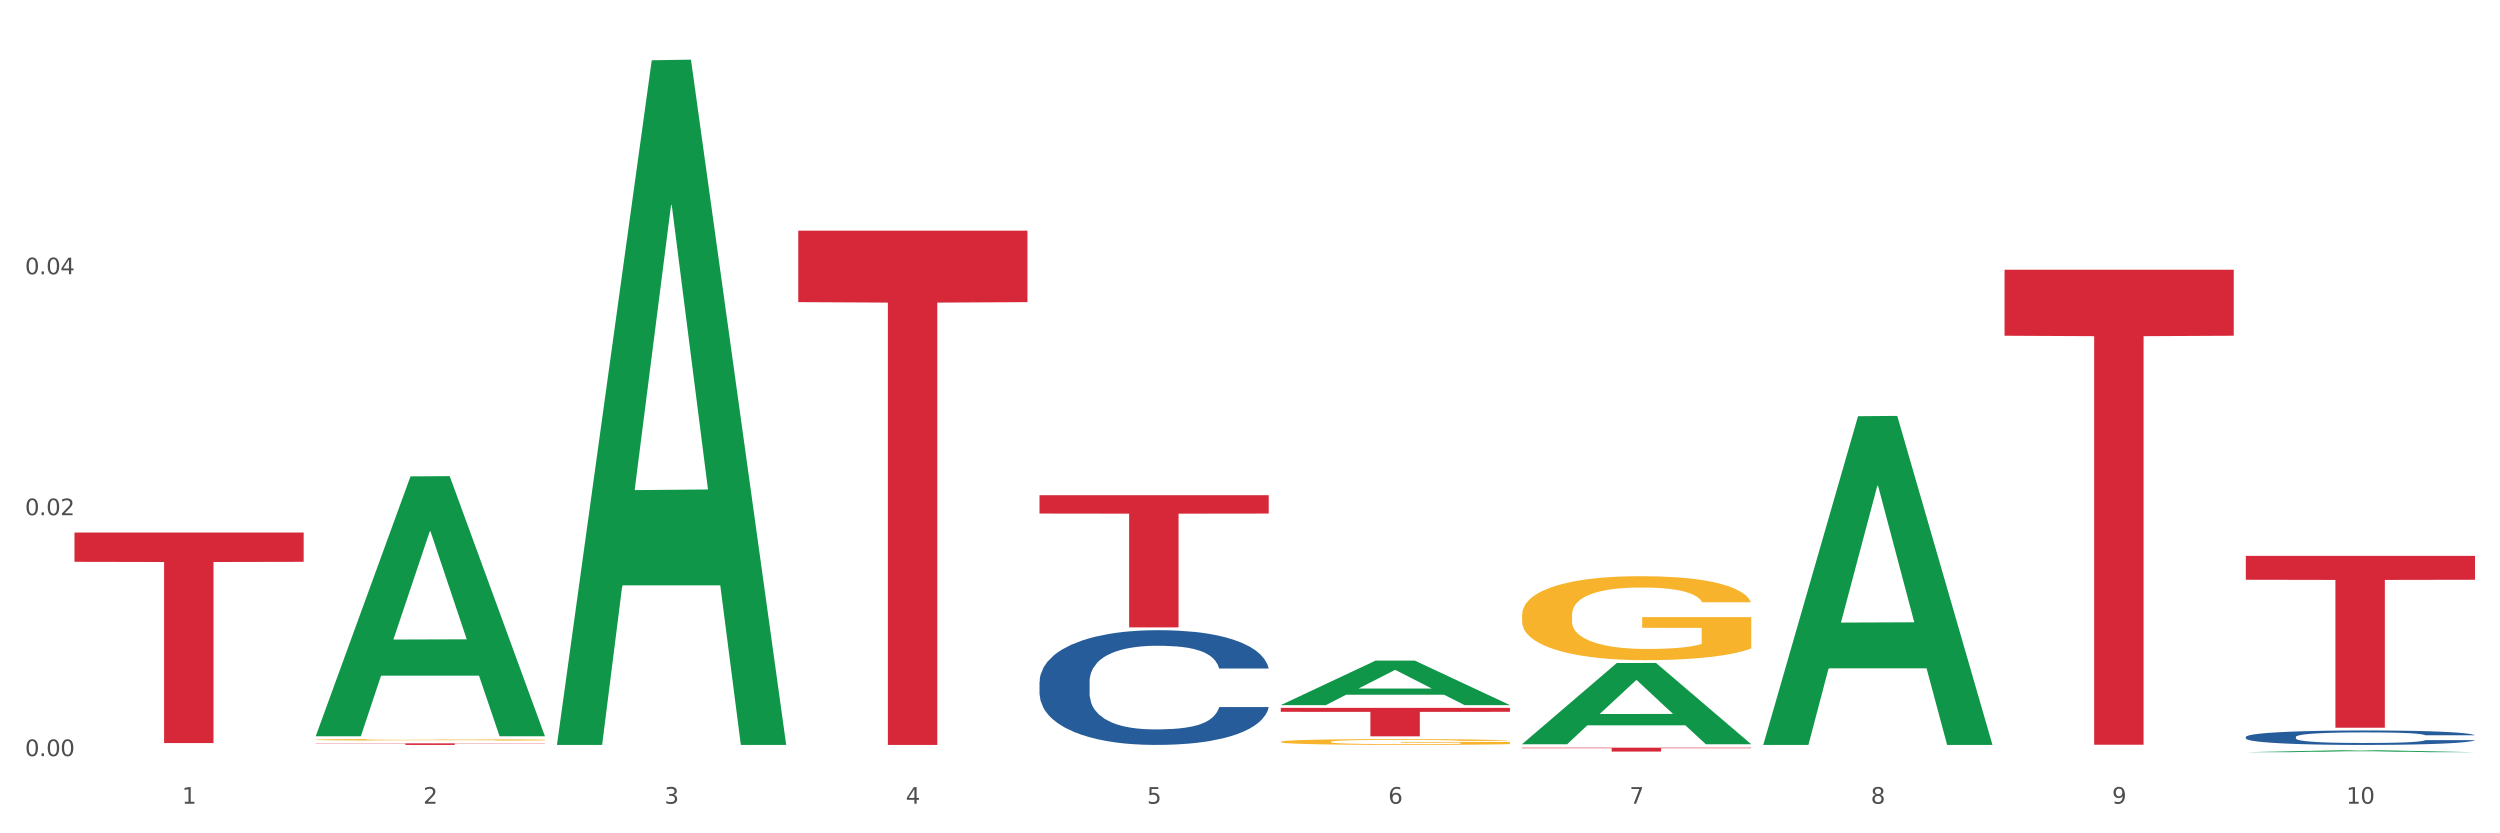 <?xml version="1.0" encoding="utf-8" standalone="no"?>
<!DOCTYPE svg PUBLIC "-//W3C//DTD SVG 1.1//EN"
  "http://www.w3.org/Graphics/SVG/1.1/DTD/svg11.dtd">
<svg xmlns:xlink="http://www.w3.org/1999/xlink" width="1080pt" height="360pt" viewBox="0 0 1080 360" xmlns="http://www.w3.org/2000/svg" version="1.1">
 <rect x="0" y="0" width="1080" height="360" fill="#333333" stroke="none"/>
 <defs>
  <style type="text/css">*{stroke-linejoin: round; stroke-linecap: butt}</style>
 </defs>
 <g id="figure_1">
  <g id="patch_1">
   <path d="M 0 360 
L 1080 360 
L 1080 0 
L 0 0 
z
" style="fill: #ffffff; stroke: #ffffff; stroke-linejoin: miter"/>
  </g>
  <g id="axes_1">
   <g id="matplotlib.axis_1">
    <g id="xtick_1">
     <g id="text_1">
      <!-- 1 -->
      <g style="fill: #4d4d4d" transform="translate(78.627 347.204) scale(0.096 -0.096)">
       <defs>
        <path id="DejaVuSans-31" d="M 794 531 
L 1825 531 
L 1825 4091 
L 703 3866 
L 703 4441 
L 1819 4666 
L 2450 4666 
L 2450 531 
L 3481 531 
L 3481 0 
L 794 0 
L 794 531 
z
" transform="scale(0.016)"/>
       </defs>
       <use xlink:href="#DejaVuSans-31"/>
      </g>
     </g>
    </g>
    <g id="xtick_2">
     <g id="text_2">
      <!-- 2 -->
      <g style="fill: #4d4d4d" transform="translate(182.851 347.204) scale(0.096 -0.096)">
       <defs>
        <path id="DejaVuSans-32" d="M 1228 531 
L 3431 531 
L 3431 0 
L 469 0 
L 469 531 
Q 828 903 1448 1529 
Q 2069 2156 2228 2338 
Q 2531 2678 2651 2914 
Q 2772 3150 2772 3378 
Q 2772 3750 2511 3984 
Q 2250 4219 1831 4219 
Q 1534 4219 1204 4116 
Q 875 4013 500 3803 
L 500 4441 
Q 881 4594 1212 4672 
Q 1544 4750 1819 4750 
Q 2544 4750 2975 4387 
Q 3406 4025 3406 3419 
Q 3406 3131 3298 2873 
Q 3191 2616 2906 2266 
Q 2828 2175 2409 1742 
Q 1991 1309 1228 531 
z
" transform="scale(0.016)"/>
       </defs>
       <use xlink:href="#DejaVuSans-32"/>
      </g>
     </g>
    </g>
    <g id="xtick_3">
     <g id="text_3">
      <!-- 3 -->
      <g style="fill: #4d4d4d" transform="translate(287.074 347.204) scale(0.096 -0.096)">
       <defs>
        <path id="DejaVuSans-33" d="M 2597 2516 
Q 3050 2419 3304 2112 
Q 3559 1806 3559 1356 
Q 3559 666 3084 287 
Q 2609 -91 1734 -91 
Q 1441 -91 1130 -33 
Q 819 25 488 141 
L 488 750 
Q 750 597 1062 519 
Q 1375 441 1716 441 
Q 2309 441 2620 675 
Q 2931 909 2931 1356 
Q 2931 1769 2642 2001 
Q 2353 2234 1838 2234 
L 1294 2234 
L 1294 2753 
L 1863 2753 
Q 2328 2753 2575 2939 
Q 2822 3125 2822 3475 
Q 2822 3834 2567 4026 
Q 2313 4219 1838 4219 
Q 1578 4219 1281 4162 
Q 984 4106 628 3988 
L 628 4550 
Q 988 4650 1302 4700 
Q 1616 4750 1894 4750 
Q 2613 4750 3031 4423 
Q 3450 4097 3450 3541 
Q 3450 3153 3228 2886 
Q 3006 2619 2597 2516 
z
" transform="scale(0.016)"/>
       </defs>
       <use xlink:href="#DejaVuSans-33"/>
      </g>
     </g>
    </g>
    <g id="xtick_4">
     <g id="text_4">
      <!-- 4 -->
      <g style="fill: #4d4d4d" transform="translate(391.298 347.204) scale(0.096 -0.096)">
       <defs>
        <path id="DejaVuSans-34" d="M 2419 4116 
L 825 1625 
L 2419 1625 
L 2419 4116 
z
M 2253 4666 
L 3047 4666 
L 3047 1625 
L 3713 1625 
L 3713 1100 
L 3047 1100 
L 3047 0 
L 2419 0 
L 2419 1100 
L 313 1100 
L 313 1709 
L 2253 4666 
z
" transform="scale(0.016)"/>
       </defs>
       <use xlink:href="#DejaVuSans-34"/>
      </g>
     </g>
    </g>
    <g id="xtick_5">
     <g id="text_5">
      <!-- 5 -->
      <g style="fill: #4d4d4d" transform="translate(495.522 347.204) scale(0.096 -0.096)">
       <defs>
        <path id="DejaVuSans-35" d="M 691 4666 
L 3169 4666 
L 3169 4134 
L 1269 4134 
L 1269 2991 
Q 1406 3038 1543 3061 
Q 1681 3084 1819 3084 
Q 2600 3084 3056 2656 
Q 3513 2228 3513 1497 
Q 3513 744 3044 326 
Q 2575 -91 1722 -91 
Q 1428 -91 1123 -41 
Q 819 9 494 109 
L 494 744 
Q 775 591 1075 516 
Q 1375 441 1709 441 
Q 2250 441 2565 725 
Q 2881 1009 2881 1497 
Q 2881 1984 2565 2268 
Q 2250 2553 1709 2553 
Q 1456 2553 1204 2497 
Q 953 2441 691 2322 
L 691 4666 
z
" transform="scale(0.016)"/>
       </defs>
       <use xlink:href="#DejaVuSans-35"/>
      </g>
     </g>
    </g>
    <g id="xtick_6">
     <g id="text_6">
      <!-- 6 -->
      <g style="fill: #4d4d4d" transform="translate(599.745 347.204) scale(0.096 -0.096)">
       <defs>
        <path id="DejaVuSans-36" d="M 2113 2584 
Q 1688 2584 1439 2293 
Q 1191 2003 1191 1497 
Q 1191 994 1439 701 
Q 1688 409 2113 409 
Q 2538 409 2786 701 
Q 3034 994 3034 1497 
Q 3034 2003 2786 2293 
Q 2538 2584 2113 2584 
z
M 3366 4563 
L 3366 3988 
Q 3128 4100 2886 4159 
Q 2644 4219 2406 4219 
Q 1781 4219 1451 3797 
Q 1122 3375 1075 2522 
Q 1259 2794 1537 2939 
Q 1816 3084 2150 3084 
Q 2853 3084 3261 2657 
Q 3669 2231 3669 1497 
Q 3669 778 3244 343 
Q 2819 -91 2113 -91 
Q 1303 -91 875 529 
Q 447 1150 447 2328 
Q 447 3434 972 4092 
Q 1497 4750 2381 4750 
Q 2619 4750 2861 4703 
Q 3103 4656 3366 4563 
z
" transform="scale(0.016)"/>
       </defs>
       <use xlink:href="#DejaVuSans-36"/>
      </g>
     </g>
    </g>
    <g id="xtick_7">
     <g id="text_7">
      <!-- 7 -->
      <g style="fill: #4d4d4d" transform="translate(703.969 347.204) scale(0.096 -0.096)">
       <defs>
        <path id="DejaVuSans-37" d="M 525 4666 
L 3525 4666 
L 3525 4397 
L 1831 0 
L 1172 0 
L 2766 4134 
L 525 4134 
L 525 4666 
z
" transform="scale(0.016)"/>
       </defs>
       <use xlink:href="#DejaVuSans-37"/>
      </g>
     </g>
    </g>
    <g id="xtick_8">
     <g id="text_8">
      <!-- 8 -->
      <g style="fill: #4d4d4d" transform="translate(808.193 347.204) scale(0.096 -0.096)">
       <defs>
        <path id="DejaVuSans-38" d="M 2034 2216 
Q 1584 2216 1326 1975 
Q 1069 1734 1069 1313 
Q 1069 891 1326 650 
Q 1584 409 2034 409 
Q 2484 409 2743 651 
Q 3003 894 3003 1313 
Q 3003 1734 2745 1975 
Q 2488 2216 2034 2216 
z
M 1403 2484 
Q 997 2584 770 2862 
Q 544 3141 544 3541 
Q 544 4100 942 4425 
Q 1341 4750 2034 4750 
Q 2731 4750 3128 4425 
Q 3525 4100 3525 3541 
Q 3525 3141 3298 2862 
Q 3072 2584 2669 2484 
Q 3125 2378 3379 2068 
Q 3634 1759 3634 1313 
Q 3634 634 3220 271 
Q 2806 -91 2034 -91 
Q 1263 -91 848 271 
Q 434 634 434 1313 
Q 434 1759 690 2068 
Q 947 2378 1403 2484 
z
M 1172 3481 
Q 1172 3119 1398 2916 
Q 1625 2713 2034 2713 
Q 2441 2713 2670 2916 
Q 2900 3119 2900 3481 
Q 2900 3844 2670 4047 
Q 2441 4250 2034 4250 
Q 1625 4250 1398 4047 
Q 1172 3844 1172 3481 
z
" transform="scale(0.016)"/>
       </defs>
       <use xlink:href="#DejaVuSans-38"/>
      </g>
     </g>
    </g>
    <g id="xtick_9">
     <g id="text_9">
      <!-- 9 -->
      <g style="fill: #4d4d4d" transform="translate(912.416 347.204) scale(0.096 -0.096)">
       <defs>
        <path id="DejaVuSans-39" d="M 703 97 
L 703 672 
Q 941 559 1184 500 
Q 1428 441 1663 441 
Q 2288 441 2617 861 
Q 2947 1281 2994 2138 
Q 2813 1869 2534 1725 
Q 2256 1581 1919 1581 
Q 1219 1581 811 2004 
Q 403 2428 403 3163 
Q 403 3881 828 4315 
Q 1253 4750 1959 4750 
Q 2769 4750 3195 4129 
Q 3622 3509 3622 2328 
Q 3622 1225 3098 567 
Q 2575 -91 1691 -91 
Q 1453 -91 1209 -44 
Q 966 3 703 97 
z
M 1959 2075 
Q 2384 2075 2632 2365 
Q 2881 2656 2881 3163 
Q 2881 3666 2632 3958 
Q 2384 4250 1959 4250 
Q 1534 4250 1286 3958 
Q 1038 3666 1038 3163 
Q 1038 2656 1286 2365 
Q 1534 2075 1959 2075 
z
" transform="scale(0.016)"/>
       </defs>
       <use xlink:href="#DejaVuSans-39"/>
      </g>
     </g>
    </g>
    <g id="xtick_10">
     <g id="text_10">
      <!-- 10 -->
      <g style="fill: #4d4d4d" transform="translate(1013.586 347.204) scale(0.096 -0.096)">
       <defs>
        <path id="DejaVuSans-30" d="M 2034 4250 
Q 1547 4250 1301 3770 
Q 1056 3291 1056 2328 
Q 1056 1369 1301 889 
Q 1547 409 2034 409 
Q 2525 409 2770 889 
Q 3016 1369 3016 2328 
Q 3016 3291 2770 3770 
Q 2525 4250 2034 4250 
z
M 2034 4750 
Q 2819 4750 3233 4129 
Q 3647 3509 3647 2328 
Q 3647 1150 3233 529 
Q 2819 -91 2034 -91 
Q 1250 -91 836 529 
Q 422 1150 422 2328 
Q 422 3509 836 4129 
Q 1250 4750 2034 4750 
z
" transform="scale(0.016)"/>
       </defs>
       <use xlink:href="#DejaVuSans-31"/>
       <use xlink:href="#DejaVuSans-30" transform="translate(63.623 0)"/>
      </g>
     </g>
    </g>
    <g id="xtick_11"/>
    <g id="xtick_12"/>
    <g id="xtick_13"/>
    <g id="xtick_14"/>
    <g id="xtick_15"/>
    <g id="xtick_16"/>
    <g id="xtick_17"/>
    <g id="xtick_18"/>
    <g id="xtick_19"/>
   </g>
   <g id="matplotlib.axis_2">
    <g id="ytick_1">
     <g id="text_11">
      <!-- 0.00 -->
      <g style="fill: #4d4d4d" transform="translate(10.8 326.643) scale(0.096 -0.096)">
       <defs>
        <path id="DejaVuSans-2e" d="M 684 794 
L 1344 794 
L 1344 0 
L 684 0 
L 684 794 
z
" transform="scale(0.016)"/>
       </defs>
       <use xlink:href="#DejaVuSans-30"/>
       <use xlink:href="#DejaVuSans-2e" transform="translate(63.623 0)"/>
       <use xlink:href="#DejaVuSans-30" transform="translate(95.41 0)"/>
       <use xlink:href="#DejaVuSans-30" transform="translate(159.033 0)"/>
      </g>
     </g>
    </g>
    <g id="ytick_2">
     <g id="text_12">
      <!-- 0.02 -->
      <g style="fill: #4d4d4d" transform="translate(10.8 222.565) scale(0.096 -0.096)">
       <use xlink:href="#DejaVuSans-30"/>
       <use xlink:href="#DejaVuSans-2e" transform="translate(63.623 0)"/>
       <use xlink:href="#DejaVuSans-30" transform="translate(95.41 0)"/>
       <use xlink:href="#DejaVuSans-32" transform="translate(159.033 0)"/>
      </g>
     </g>
    </g>
    <g id="ytick_3">
     <g id="text_13">
      <!-- 0.04 -->
      <g style="fill: #4d4d4d" transform="translate(10.8 118.487) scale(0.096 -0.096)">
       <use xlink:href="#DejaVuSans-30"/>
       <use xlink:href="#DejaVuSans-2e" transform="translate(63.623 0)"/>
       <use xlink:href="#DejaVuSans-30" transform="translate(95.41 0)"/>
       <use xlink:href="#DejaVuSans-34" transform="translate(159.033 0)"/>
      </g>
     </g>
    </g>
    <g id="ytick_4"/>
    <g id="ytick_5"/>
    <g id="ytick_6"/>
   </g>
   <g id="PolyCollection_1">
    <path d="M 136.399 317.859 
L 136.501 317.753 
L 177.331 205.796 
L 194.275 205.691 
L 235.411 318.07 
L 215.813 318.07 
L 206.932 291.901 
L 164.775 291.901 
L 164.469 292.323 
L 155.895 318.07 
L 136.399 318.07 
L 136.399 317.859 
L 170.083 276.284 
L 201.624 276.178 
L 186.007 229.644 
L 185.803 229.433 
L 185.599 229.749 
L 169.981 276.178 
L 170.083 276.284 
L 136.399 317.859 
z
" clip-path="url(#p8e661a09ad)" style="fill: #109648"/>
    <path d="M 657.517 265.687 
L 657.634 265.654 
L 657.634 264.461 
L 657.867 263.434 
L 659.036 260.949 
L 660.79 258.895 
L 662.076 257.801 
L 663.362 256.907 
L 664.881 256.012 
L 666.752 255.085 
L 670.142 253.726 
L 672.246 253.03 
L 674.818 252.302 
L 679.493 251.241 
L 682.884 250.645 
L 686.39 250.148 
L 692.118 249.552 
L 695.859 249.287 
L 699.834 249.088 
L 704.627 248.955 
L 708.25 248.922 
L 716.199 249.021 
L 722.979 249.32 
L 726.253 249.552 
L 730.461 249.949 
L 732.682 250.214 
L 736.306 250.744 
L 740.047 251.44 
L 742.618 252.036 
L 746.476 253.163 
L 749.398 254.289 
L 752.087 255.681 
L 753.49 256.642 
L 754.542 257.536 
L 755.477 258.563 
L 756.412 260.187 
L 735.371 260.187 
L 734.552 259.027 
L 733.266 257.934 
L 731.396 256.874 
L 729.76 256.211 
L 726.954 255.383 
L 724.382 254.853 
L 721.694 254.455 
L 718.42 254.124 
L 715.849 253.958 
L 712.225 253.826 
L 705.094 253.859 
L 700.301 254.124 
L 697.028 254.455 
L 694.924 254.753 
L 693.054 255.085 
L 690.949 255.548 
L 688.495 256.244 
L 686.741 256.874 
L 684.988 257.669 
L 683.585 258.464 
L 682.299 259.392 
L 681.247 260.386 
L 680.429 261.413 
L 679.727 262.672 
L 679.143 264.759 
L 679.143 269.298 
L 679.377 270.325 
L 679.961 271.684 
L 680.662 272.711 
L 681.831 273.937 
L 682.884 274.765 
L 684.871 275.958 
L 687.092 276.952 
L 688.845 277.581 
L 690.599 278.111 
L 693.638 278.84 
L 697.028 279.436 
L 699.951 279.801 
L 703.925 280.132 
L 706.614 280.265 
L 708.952 280.331 
L 714.68 280.331 
L 718.771 280.232 
L 723.33 280 
L 726.837 279.702 
L 729.76 279.337 
L 733.033 278.741 
L 735.137 278.177 
L 735.137 271.253 
L 709.419 271.22 
L 709.419 266.614 
L 756.529 266.614 
L 756.529 280.132 
L 754.542 280.828 
L 752.321 281.458 
L 749.983 282.021 
L 746.476 282.717 
L 742.268 283.379 
L 738.527 283.843 
L 734.552 284.241 
L 729.876 284.605 
L 723.798 284.936 
L 720.057 285.069 
L 715.381 285.168 
L 709.887 285.201 
L 705.094 285.135 
L 700.418 284.97 
L 695.508 284.671 
L 690.716 284.241 
L 687.092 283.81 
L 683.468 283.28 
L 679.61 282.584 
L 676.571 281.921 
L 674.233 281.325 
L 671.661 280.563 
L 668.856 279.569 
L 666.752 278.674 
L 664.881 277.747 
L 662.894 276.554 
L 661.491 275.527 
L 660.088 274.235 
L 659.27 273.274 
L 658.335 271.783 
L 657.634 269.696 
L 657.517 265.687 
z
" clip-path="url(#p8e661a09ad)" style="fill: #f7b32b"/>
    <path d="M 32.175 230.066 
L 131.187 230.066 
L 131.187 242.703 
L 92.239 242.788 
L 92.239 321 
L 70.888 321 
L 70.888 242.788 
L 32.175 242.703 
L 32.175 230.151 
L 32.175 230.066 
z
" clip-path="url(#p8e661a09ad)" style="fill: #d62839"/>
    <path d="M 136.399 321.13 
L 235.411 321.13 
L 235.411 321.224 
L 196.463 321.225 
L 196.463 321.807 
L 175.112 321.807 
L 175.112 321.225 
L 136.399 321.224 
L 136.399 321.131 
L 136.399 321.13 
z
" clip-path="url(#p8e661a09ad)" style="fill: #d62839"/>
    <path d="M 344.846 99.645 
L 443.858 99.645 
L 443.858 130.518 
L 404.91 130.727 
L 404.91 321.807 
L 383.559 321.807 
L 383.559 130.727 
L 344.846 130.518 
L 344.846 99.853 
L 344.846 99.645 
z
" clip-path="url(#p8e661a09ad)" style="fill: #d62839"/>
    <path d="M 449.069 213.915 
L 548.082 213.915 
L 548.082 221.854 
L 509.134 221.907 
L 509.134 271.045 
L 487.783 271.045 
L 487.783 221.907 
L 449.069 221.854 
L 449.069 213.968 
L 449.069 213.915 
z
" clip-path="url(#p8e661a09ad)" style="fill: #d62839"/>
    <path d="M 553.293 305.8 
L 652.306 305.8 
L 652.306 307.509 
L 613.358 307.52 
L 613.358 318.096 
L 592.006 318.096 
L 592.006 307.52 
L 553.293 307.509 
L 553.293 305.811 
L 553.293 305.8 
z
" clip-path="url(#p8e661a09ad)" style="fill: #d62839"/>
    <path d="M 657.517 322.996 
L 756.529 322.996 
L 756.529 323.23 
L 717.581 323.231 
L 717.581 324.676 
L 696.23 324.676 
L 696.23 323.231 
L 657.517 323.23 
L 657.517 322.998 
L 657.517 322.996 
z
" clip-path="url(#p8e661a09ad)" style="fill: #d62839"/>
    <path d="M 865.964 116.519 
L 964.976 116.519 
L 964.976 145.036 
L 926.028 145.229 
L 926.028 321.723 
L 904.677 321.723 
L 904.677 145.229 
L 865.964 145.036 
L 865.964 116.712 
L 865.964 116.519 
z
" clip-path="url(#p8e661a09ad)" style="fill: #d62839"/>
    <path d="M 970.188 240.141 
L 1069.2 240.141 
L 1069.2 250.456 
L 1030.252 250.526 
L 1030.252 314.37 
L 1008.901 314.37 
L 1008.901 250.526 
L 970.188 250.456 
L 970.188 240.211 
L 970.188 240.141 
z
" clip-path="url(#p8e661a09ad)" style="fill: #d62839"/>
    <path d="M 970.188 318.366 
L 970.305 318.361 
L 970.305 318.201 
L 970.656 317.984 
L 971.943 317.585 
L 973.582 317.282 
L 976.39 316.928 
L 977.912 316.78 
L 979.902 316.615 
L 983.998 316.346 
L 988.679 316.118 
L 991.956 315.993 
L 994.414 315.913 
L 999.915 315.77 
L 1003.075 315.707 
L 1006.352 315.656 
L 1009.161 315.622 
L 1013.842 315.582 
L 1017.587 315.565 
L 1021.917 315.559 
L 1025.546 315.565 
L 1030.344 315.588 
L 1037.366 315.656 
L 1040.058 315.696 
L 1043.686 315.764 
L 1047.431 315.856 
L 1050.474 315.947 
L 1053.985 316.078 
L 1057.613 316.249 
L 1061.125 316.466 
L 1063.582 316.666 
L 1065.572 316.877 
L 1067.327 317.134 
L 1068.615 317.413 
L 1069.2 317.647 
L 1047.782 317.647 
L 1047.197 317.436 
L 1046.027 317.208 
L 1044.857 317.054 
L 1043.569 316.928 
L 1041.58 316.786 
L 1039.824 316.695 
L 1036.898 316.586 
L 1034.206 316.518 
L 1031.983 316.478 
L 1029.291 316.443 
L 1023.556 316.409 
L 1019.46 316.409 
L 1016.885 316.421 
L 1013.725 316.449 
L 1011.033 316.489 
L 1007.873 316.558 
L 1005.415 316.632 
L 1002.958 316.729 
L 1001.553 316.797 
L 999.447 316.923 
L 998.042 317.025 
L 996.17 317.202 
L 995.116 317.328 
L 993.244 317.653 
L 992.424 317.893 
L 992.073 318.058 
L 991.839 318.241 
L 991.839 319.131 
L 992.541 319.53 
L 993.127 319.702 
L 994.063 319.896 
L 995.818 320.147 
L 998.393 320.392 
L 1001.085 320.569 
L 1003.309 320.677 
L 1005.415 320.757 
L 1007.522 320.82 
L 1010.097 320.877 
L 1012.203 320.911 
L 1015.363 320.946 
L 1019.109 320.963 
L 1022.035 320.963 
L 1028.003 320.934 
L 1030.695 320.906 
L 1033.27 320.866 
L 1036.079 320.803 
L 1038.303 320.734 
L 1039.59 320.683 
L 1041.697 320.575 
L 1043.335 320.461 
L 1044.739 320.329 
L 1045.676 320.215 
L 1046.729 320.044 
L 1047.548 319.85 
L 1047.782 319.747 
L 1069.2 319.747 
L 1068.732 319.953 
L 1067.913 320.152 
L 1066.274 320.421 
L 1064.987 320.575 
L 1062.997 320.763 
L 1060.89 320.923 
L 1057.965 321.1 
L 1055.273 321.231 
L 1052.464 321.345 
L 1049.421 321.448 
L 1043.92 321.59 
L 1041.931 321.63 
L 1037.717 321.699 
L 1034.44 321.739 
L 1029.642 321.779 
L 1024.726 321.802 
L 1019.577 321.807 
L 1015.012 321.796 
L 1009.98 321.762 
L 1006.82 321.727 
L 1003.309 321.676 
L 999.212 321.596 
L 995.35 321.499 
L 991.722 321.385 
L 988.328 321.254 
L 985.168 321.105 
L 981.072 320.86 
L 978.029 320.62 
L 975.805 320.398 
L 974.284 320.21 
L 972.762 319.97 
L 971.943 319.804 
L 970.656 319.405 
L 970.188 319.034 
L 970.188 318.366 
z
" clip-path="url(#p8e661a09ad)" style="fill: #255c99"/>
    <path d="M 449.069 294.508 
L 449.187 294.463 
L 449.187 293.195 
L 449.538 291.475 
L 450.825 288.305 
L 452.464 285.906 
L 455.272 283.099 
L 456.794 281.922 
L 458.783 280.609 
L 462.88 278.481 
L 467.561 276.67 
L 470.838 275.674 
L 473.296 275.041 
L 478.797 273.909 
L 481.957 273.411 
L 485.234 273.003 
L 488.042 272.732 
L 492.724 272.415 
L 496.469 272.279 
L 500.799 272.234 
L 504.427 272.279 
L 509.226 272.46 
L 516.248 273.003 
L 518.94 273.32 
L 522.568 273.863 
L 526.313 274.588 
L 529.356 275.312 
L 532.867 276.353 
L 536.495 277.712 
L 540.006 279.432 
L 542.464 281.017 
L 544.454 282.692 
L 546.209 284.729 
L 547.497 286.947 
L 548.082 288.803 
L 526.664 288.803 
L 526.079 287.128 
L 524.909 285.317 
L 523.738 284.095 
L 522.451 283.099 
L 520.461 281.967 
L 518.706 281.243 
L 515.78 280.383 
L 513.088 279.839 
L 510.864 279.523 
L 508.173 279.251 
L 502.438 278.979 
L 498.342 278.979 
L 495.767 279.07 
L 492.607 279.296 
L 489.915 279.613 
L 486.755 280.156 
L 484.297 280.745 
L 481.84 281.515 
L 480.435 282.058 
L 478.328 283.054 
L 476.924 283.869 
L 475.051 285.272 
L 473.998 286.268 
L 472.126 288.849 
L 471.306 290.75 
L 470.955 292.063 
L 470.721 293.512 
L 470.721 300.574 
L 471.423 303.743 
L 472.009 305.102 
L 472.945 306.641 
L 474.7 308.633 
L 477.275 310.58 
L 479.967 311.983 
L 482.191 312.843 
L 484.297 313.477 
L 486.404 313.975 
L 488.979 314.428 
L 491.085 314.699 
L 494.245 314.971 
L 497.991 315.107 
L 500.916 315.107 
L 506.885 314.881 
L 509.577 314.654 
L 512.152 314.337 
L 514.961 313.839 
L 517.184 313.296 
L 518.472 312.889 
L 520.578 312.028 
L 522.217 311.123 
L 523.621 310.082 
L 524.558 309.176 
L 525.611 307.818 
L 526.43 306.279 
L 526.664 305.464 
L 548.082 305.464 
L 547.614 307.094 
L 546.795 308.678 
L 545.156 310.806 
L 543.869 312.028 
L 541.879 313.522 
L 539.772 314.79 
L 536.846 316.193 
L 534.155 317.235 
L 531.346 318.14 
L 528.303 318.955 
L 522.802 320.087 
L 520.813 320.404 
L 516.599 320.947 
L 513.322 321.264 
L 508.524 321.581 
L 503.608 321.762 
L 498.459 321.807 
L 493.894 321.717 
L 488.862 321.445 
L 485.702 321.173 
L 482.191 320.766 
L 478.094 320.132 
L 474.232 319.363 
L 470.604 318.457 
L 467.21 317.416 
L 464.05 316.239 
L 459.954 314.292 
L 456.911 312.391 
L 454.687 310.625 
L 453.166 309.131 
L 451.644 307.229 
L 450.825 305.917 
L 449.538 302.747 
L 449.069 299.805 
L 449.069 294.508 
z
" clip-path="url(#p8e661a09ad)" style="fill: #255c99"/>
    <path d="M 553.293 320.45 
L 553.41 320.448 
L 553.41 320.365 
L 553.644 320.294 
L 554.813 320.121 
L 556.566 319.978 
L 557.852 319.902 
L 559.138 319.84 
L 560.658 319.778 
L 562.528 319.713 
L 565.918 319.619 
L 568.022 319.571 
L 570.594 319.52 
L 575.27 319.446 
L 578.66 319.405 
L 582.167 319.37 
L 587.895 319.329 
L 591.636 319.31 
L 595.61 319.296 
L 600.403 319.287 
L 604.027 319.285 
L 611.976 319.292 
L 618.756 319.313 
L 622.029 319.329 
L 626.237 319.356 
L 628.458 319.375 
L 632.082 319.412 
L 635.823 319.46 
L 638.395 319.501 
L 642.252 319.58 
L 645.175 319.658 
L 647.863 319.755 
L 649.266 319.822 
L 650.318 319.884 
L 651.253 319.955 
L 652.189 320.068 
L 631.147 320.068 
L 630.329 319.987 
L 629.043 319.911 
L 627.173 319.838 
L 625.536 319.792 
L 622.73 319.734 
L 620.159 319.697 
L 617.47 319.67 
L 614.197 319.647 
L 611.625 319.635 
L 608.001 319.626 
L 600.87 319.628 
L 596.078 319.647 
L 592.805 319.67 
L 590.7 319.69 
L 588.83 319.713 
L 586.726 319.746 
L 584.271 319.794 
L 582.518 319.838 
L 580.764 319.893 
L 579.361 319.948 
L 578.075 320.013 
L 577.023 320.082 
L 576.205 320.153 
L 575.504 320.241 
L 574.919 320.386 
L 574.919 320.702 
L 575.153 320.773 
L 575.737 320.867 
L 576.439 320.939 
L 577.608 321.024 
L 578.66 321.082 
L 580.647 321.165 
L 582.868 321.234 
L 584.622 321.277 
L 586.375 321.314 
L 589.415 321.365 
L 592.805 321.406 
L 595.727 321.432 
L 599.702 321.455 
L 602.39 321.464 
L 604.728 321.469 
L 610.456 321.469 
L 614.548 321.462 
L 619.107 321.446 
L 622.613 321.425 
L 625.536 321.4 
L 628.809 321.358 
L 630.913 321.319 
L 630.913 320.837 
L 605.196 320.835 
L 605.196 320.515 
L 652.306 320.515 
L 652.306 321.455 
L 650.318 321.503 
L 648.097 321.547 
L 645.759 321.586 
L 642.252 321.634 
L 638.044 321.681 
L 634.303 321.713 
L 630.329 321.74 
L 625.653 321.766 
L 619.574 321.789 
L 615.833 321.798 
L 611.158 321.805 
L 605.663 321.807 
L 600.87 321.803 
L 596.195 321.791 
L 591.285 321.77 
L 586.492 321.74 
L 582.868 321.71 
L 579.244 321.674 
L 575.387 321.625 
L 572.347 321.579 
L 570.009 321.538 
L 567.438 321.485 
L 564.632 321.416 
L 562.528 321.353 
L 560.658 321.289 
L 558.67 321.206 
L 557.268 321.135 
L 555.865 321.045 
L 555.047 320.978 
L 554.111 320.874 
L 553.41 320.729 
L 553.293 320.45 
z
" clip-path="url(#p8e661a09ad)" style="fill: #f7b32b"/>
    <path d="M 136.399 319.574 
L 136.516 319.574 
L 136.516 319.551 
L 136.749 319.532 
L 137.918 319.485 
L 139.672 319.446 
L 140.958 319.426 
L 142.244 319.409 
L 143.763 319.392 
L 145.634 319.375 
L 149.024 319.349 
L 151.128 319.336 
L 153.699 319.322 
L 158.375 319.302 
L 161.765 319.291 
L 165.272 319.282 
L 171 319.271 
L 174.741 319.266 
L 178.716 319.262 
L 183.508 319.259 
L 187.132 319.259 
L 195.081 319.261 
L 201.861 319.266 
L 205.135 319.271 
L 209.343 319.278 
L 211.564 319.283 
L 215.188 319.293 
L 218.928 319.306 
L 221.5 319.317 
L 225.358 319.338 
L 228.28 319.36 
L 230.969 319.386 
L 232.372 319.404 
L 233.424 319.421 
L 234.359 319.44 
L 235.294 319.471 
L 214.253 319.471 
L 213.434 319.449 
L 212.148 319.428 
L 210.278 319.408 
L 208.641 319.396 
L 205.836 319.38 
L 203.264 319.37 
L 200.576 319.363 
L 197.302 319.357 
L 194.731 319.353 
L 191.107 319.351 
L 183.976 319.352 
L 179.183 319.357 
L 175.91 319.363 
L 173.806 319.368 
L 171.936 319.375 
L 169.831 319.383 
L 167.377 319.396 
L 165.623 319.408 
L 163.87 319.423 
L 162.467 319.438 
L 161.181 319.456 
L 160.129 319.474 
L 159.311 319.494 
L 158.609 319.517 
L 158.025 319.557 
L 158.025 319.642 
L 158.259 319.662 
L 158.843 319.687 
L 159.544 319.706 
L 160.713 319.729 
L 161.765 319.745 
L 163.753 319.768 
L 165.974 319.786 
L 167.727 319.798 
L 169.481 319.808 
L 172.52 319.822 
L 175.91 319.833 
L 178.833 319.84 
L 182.807 319.846 
L 185.496 319.849 
L 187.834 319.85 
L 193.562 319.85 
L 197.653 319.848 
L 202.212 319.844 
L 205.719 319.838 
L 208.641 319.831 
L 211.915 319.82 
L 214.019 319.809 
L 214.019 319.679 
L 188.301 319.678 
L 188.301 319.592 
L 235.411 319.592 
L 235.411 319.846 
L 233.424 319.859 
L 231.203 319.871 
L 228.865 319.882 
L 225.358 319.895 
L 221.15 319.907 
L 217.409 319.916 
L 213.434 319.923 
L 208.758 319.93 
L 202.68 319.936 
L 198.939 319.939 
L 194.263 319.941 
L 188.769 319.941 
L 183.976 319.94 
L 179.3 319.937 
L 174.39 319.932 
L 169.598 319.923 
L 165.974 319.915 
L 162.35 319.905 
L 158.492 319.892 
L 155.453 319.88 
L 153.115 319.869 
L 150.543 319.854 
L 147.738 319.835 
L 145.634 319.819 
L 143.763 319.801 
L 141.776 319.779 
L 140.373 319.759 
L 138.97 319.735 
L 138.152 319.717 
L 137.217 319.689 
L 136.516 319.65 
L 136.399 319.574 
z
" clip-path="url(#p8e661a09ad)" style="fill: #f7b32b"/>
    <path d="M 553.293 304.575 
L 553.395 304.557 
L 594.225 285.387 
L 611.169 285.369 
L 652.306 304.611 
L 632.707 304.611 
L 623.827 300.13 
L 581.67 300.13 
L 581.364 300.203 
L 572.789 304.611 
L 553.293 304.611 
L 553.293 304.575 
L 586.978 297.456 
L 618.519 297.438 
L 602.901 289.471 
L 602.697 289.434 
L 602.493 289.489 
L 586.876 297.438 
L 586.978 297.456 
L 553.293 304.575 
z
" clip-path="url(#p8e661a09ad)" style="fill: #109648"/>
    <path d="M 970.188 324.948 
L 970.29 324.947 
L 1011.12 324.107 
L 1028.064 324.107 
L 1069.2 324.95 
L 1049.602 324.95 
L 1040.721 324.753 
L 998.564 324.753 
L 998.258 324.756 
L 989.684 324.95 
L 970.188 324.95 
L 970.188 324.948 
L 1003.872 324.636 
L 1035.413 324.635 
L 1019.796 324.286 
L 1019.592 324.285 
L 1019.388 324.287 
L 1003.77 324.635 
L 1003.872 324.636 
L 970.188 324.948 
z
" clip-path="url(#p8e661a09ad)" style="fill: #109648"/>
    <path d="M 761.74 321.54 
L 761.842 321.407 
L 802.672 179.802 
L 819.617 179.668 
L 860.753 321.807 
L 841.154 321.807 
L 832.274 288.708 
L 790.117 288.708 
L 789.811 289.242 
L 781.237 321.807 
L 761.74 321.807 
L 761.74 321.54 
L 795.425 268.955 
L 826.966 268.822 
L 811.349 209.964 
L 811.144 209.697 
L 810.94 210.098 
L 795.323 268.822 
L 795.425 268.955 
L 761.74 321.54 
z
" clip-path="url(#p8e661a09ad)" style="fill: #109648"/>
    <path d="M 240.622 321.251 
L 240.724 320.973 
L 281.554 26.037 
L 298.499 25.759 
L 339.635 321.807 
L 320.036 321.807 
L 311.156 252.868 
L 268.999 252.868 
L 268.693 253.98 
L 260.118 321.807 
L 240.622 321.807 
L 240.622 321.251 
L 274.307 211.728 
L 305.848 211.45 
L 290.231 88.861 
L 290.026 88.305 
L 289.822 89.139 
L 274.205 211.45 
L 274.307 211.728 
L 240.622 321.251 
z
" clip-path="url(#p8e661a09ad)" style="fill: #109648"/>
    <path d="M 657.517 321.445 
L 657.619 321.412 
L 698.449 286.423 
L 715.393 286.39 
L 756.529 321.511 
L 736.931 321.511 
L 728.05 313.333 
L 685.893 313.333 
L 685.587 313.464 
L 677.013 321.511 
L 657.517 321.511 
L 657.517 321.445 
L 691.201 308.452 
L 722.742 308.419 
L 707.125 293.876 
L 706.921 293.81 
L 706.717 293.909 
L 691.099 308.419 
L 691.201 308.452 
L 657.517 321.445 
z
" clip-path="url(#p8e661a09ad)" style="fill: #109648"/>
   </g>
  </g>
 </g>
 <defs>
  <clipPath id="p8e661a09ad">
   <rect x="32.175" y="10.8" width="1037.025" height="329.109"/>
  </clipPath>
 </defs>
</svg>

